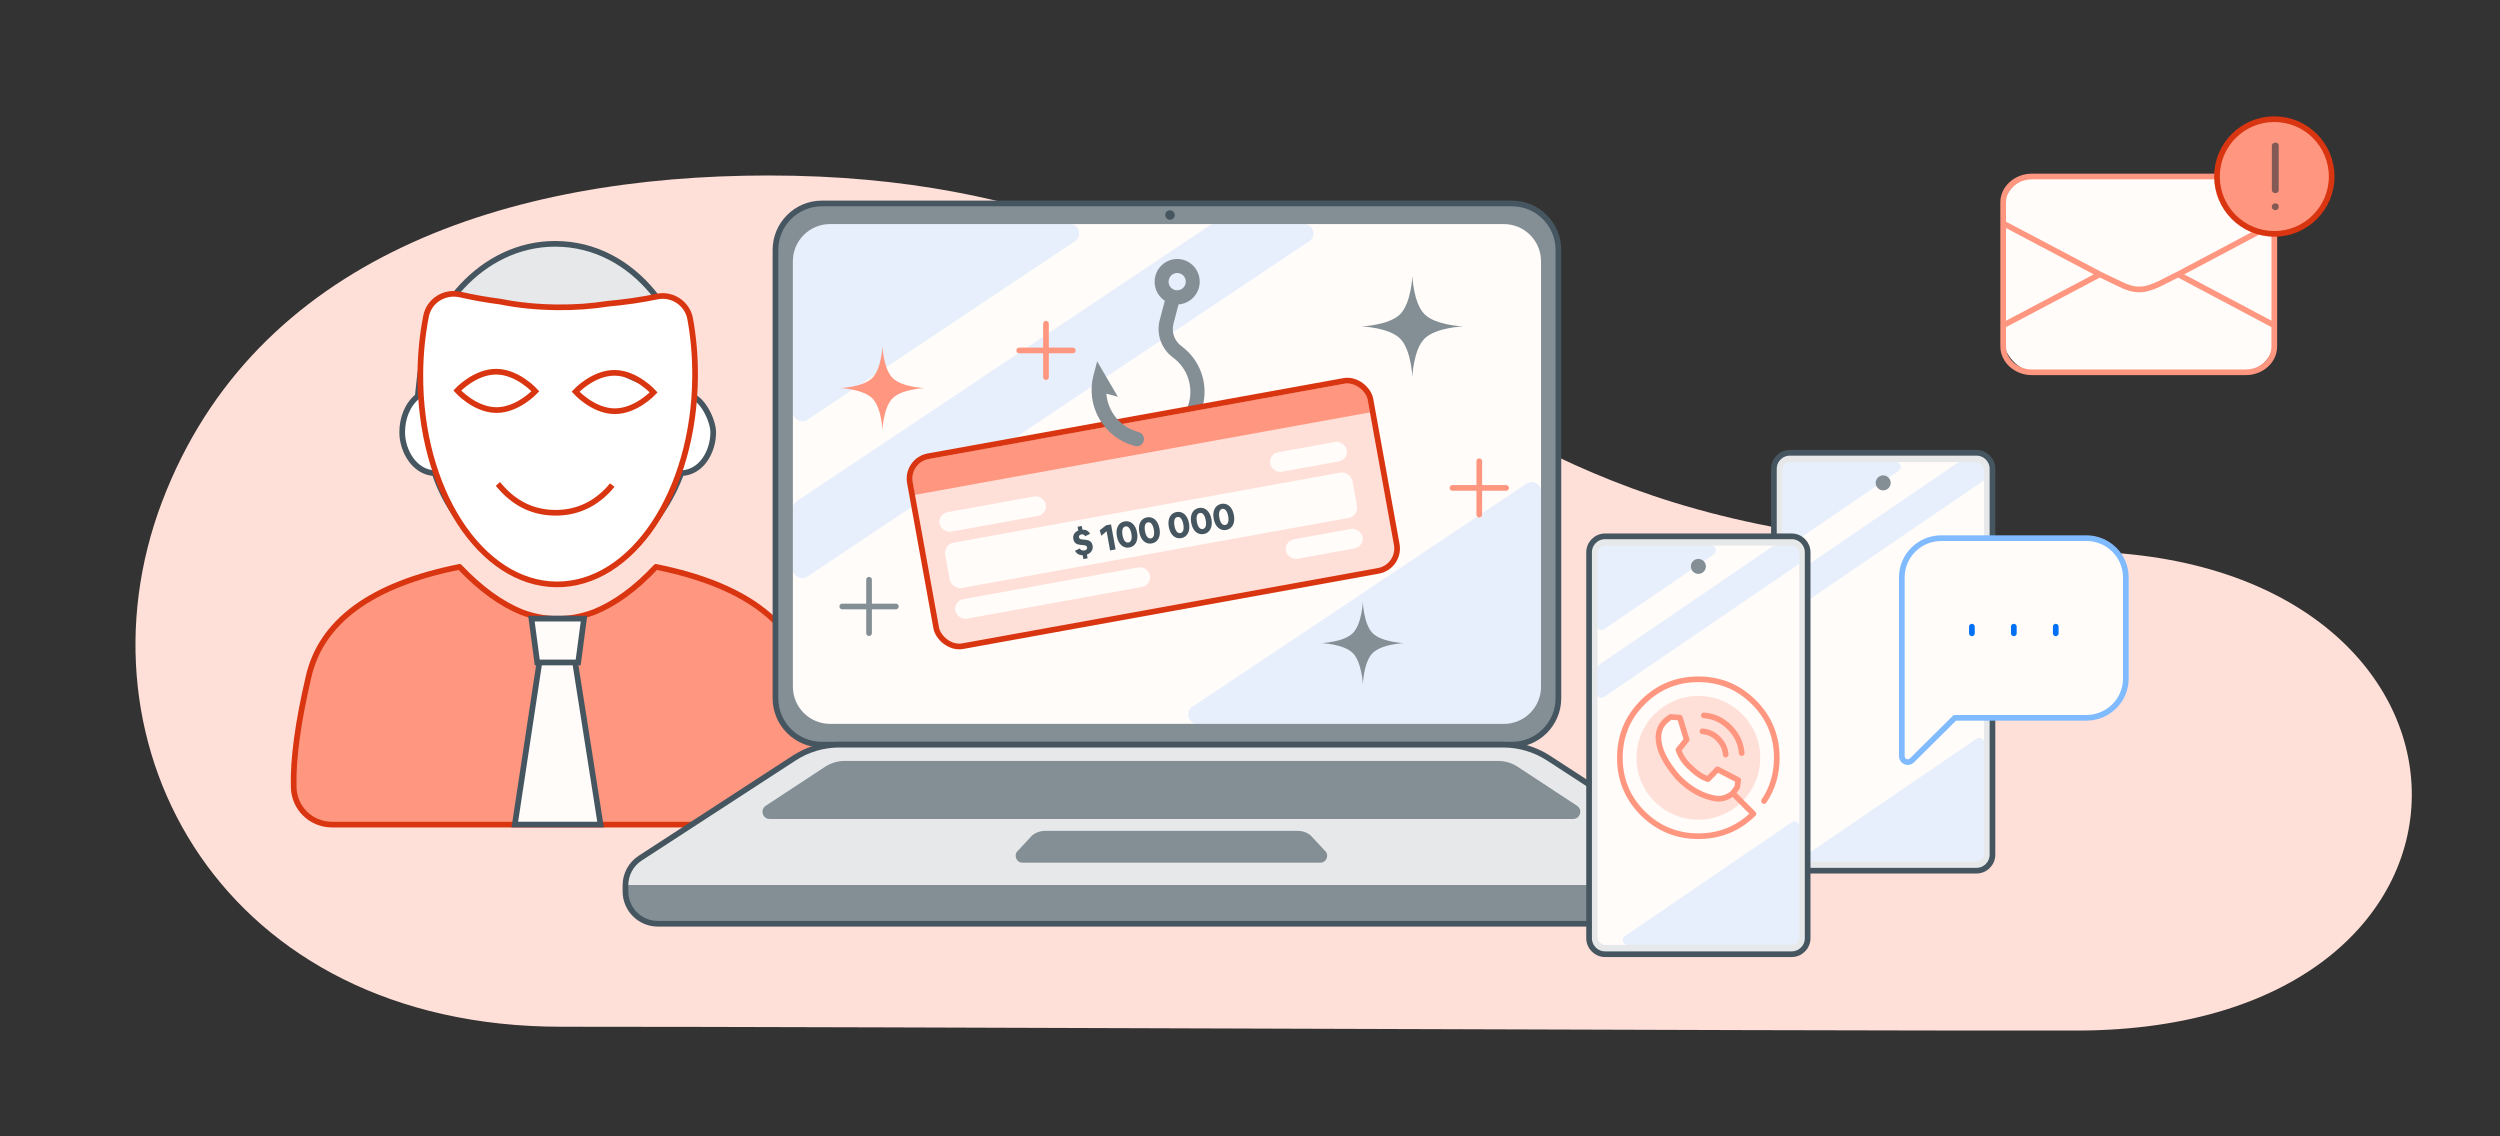 <?xml version="1.0" encoding="UTF-8"?>
<svg xmlns="http://www.w3.org/2000/svg" width="660" height="300" viewBox="0 0 660 300">
  <rect x="0" y="0" width="660" height="300" fill="#333333" stroke="none"/>
  <defs>
    <style>
      .cls-1, .cls-2, .cls-3, .cls-4, .cls-5, .cls-6, .cls-7, .cls-8, .cls-9, .cls-10, .cls-11, .cls-12, .cls-13 {
        stroke-width: 1.5px;
      }

      .cls-1, .cls-3, .cls-14, .cls-5, .cls-15, .cls-16 {
        fill-rule: evenodd;
      }

      .cls-1, .cls-17 {
        fill: #fff;
      }

      .cls-1, .cls-8, .cls-12 {
        stroke: #d93511;
      }

      .cls-18, .cls-16 {
        fill: #ffe0d9;
      }

      .cls-19, .cls-8 {
        fill: #ff9780;
      }

      .cls-20 {
        fill: #ff9780;
      }

      .cls-21 {
        fill: #838e95;
      }

      .cls-22, .cls-3, .cls-6, .cls-15, .cls-10 {
        fill: #fffcfa;
      }

      .cls-2 {
        stroke: #d93511;
      }

      .cls-2, .cls-4, .cls-5, .cls-7, .cls-8, .cls-9, .cls-10, .cls-11, .cls-12, .cls-13 {
        stroke-linecap: round;
        stroke-linejoin: round;
      }

      .cls-2, .cls-4, .cls-5, .cls-7, .cls-9, .cls-11, .cls-12, .cls-13 {
        fill: none;
      }

      .cls-3, .cls-6, .cls-7 {
        stroke: #455660;
      }

      .cls-4 {
        stroke: #0070f6;
      }

      .cls-23 {
        fill: #455660;
      }

      .cls-24 {
        fill: #455660;
      }

      .cls-14 {
        fill: #071d2b;
        isolation: isolate;
        opacity: .5;
      }

      .cls-5 {
        stroke: #ff9780;
      }

      .cls-25 {
        fill: #80baff;
      }

      .cls-26 {
        opacity: .2;
      }

      .cls-9 {
        stroke: #455660;
      }

      .cls-10 {
        stroke: #80baff;
      }

      .cls-11 {
        stroke: #838e95;
      }

      .cls-27 {
        fill: #e6e8ea;
      }

      .cls-13 {
        stroke: #ff9780;
      }
    </style>
  </defs>
  <g id="Layer_2" data-name="Layer 2">
    <path class="cls-18" d="M42.79,132.44c-24.48,64.49,16.07,138.62,105.37,138.62,83.52-.01,311.9,1.1,400.04,1.01,120.18-.13,116.19-126.5-1.05-126.5s-141.92-31.18-194.14-55.41c-38.97-18.12-76.69-43.83-150.12-43.83-68.6,0-135.62,21.63-160.1,86.12Z"/>
  </g>
  <g id="Layer_1" data-name="Layer 1">
    <g>
      <path class="cls-17" d="M182.69,104.62c-.7-19.69-14.94-40.25-36.14-40.25-19.5,0-34.17,17.94-35.86,36.36l-.41,3.89c-2.84,2.3-4.09,5.97-4.09,9.52,0,4.85,3.23,10.58,8.57,10.78,4.7,14.19,16.98,25.88,32.55,25.88s27.42-11.94,32.55-25.88c5.49-.21,8.44-5.86,8.44-10.78,0-3.05-2.65-8.58-5.6-9.52Z"/>
      <g>
        <path class="cls-8" d="M137.79,161.64c-5.54-2.25-11.03-6.24-16.47-11.99-23.3,4.67-36.61,14.42-39.91,29.24-2.77,11.94-4.06,21.51-3.88,28.7,0,5.61,4.48,10.11,10.18,10.11h118.8c5.44,0,10.45-4.5,10.45-10.11.18-7.19-1.12-16.76-3.88-28.7-3.48-14.82-16.79-24.57-39.91-29.24-5.36,5.75-10.85,9.75-16.47,11.99-6.34,2.34-12.64,2.34-18.89,0Z"/>
        <polygon class="cls-6" points="150.02 163.32 158.55 217.69 135.91 217.69 144.15 163.32 150.02 163.32"/>
        <polygon class="cls-3" points="152.64 174.89 141.83 174.89 140.3 163.32 154.17 163.32 152.64 174.89"/>
      </g>
      <path class="cls-27" d="M110.27,104.62c6.35-13.15,13.15-20.93,20.41-23.35,6.62-1.79,13.56.9,20.83,8.05,7.72,7.51,18.12,12.61,31.17,15.3-.7-19.69-14.94-40.25-36.14-40.25-19.5,0-34.17,17.94-35.86,36.36l-.41,3.89Z"/>
      <path class="cls-7" d="M182.69,104.62c2.95.94,5.6,6.47,5.6,9.52,0,4.92-2.95,10.57-8.44,10.78-5.13,13.93-16.9,25.87-32.55,25.87s-27.85-11.69-32.55-25.87c-5.35-.2-8.57-5.93-8.57-10.78,0-3.55,1.25-7.22,4.09-9.52M182.69,104.62c-13.06-2.68-23.45-7.78-31.17-15.3-7.26-7.15-14.2-9.84-20.83-8.05-7.26,2.42-14.07,10.2-20.41,23.35M182.69,104.62c-.7-19.69-14.94-40.25-36.14-40.25-19.5,0-34.17,17.94-35.86,36.36l-.41,3.89"/>
      <g>
        <path class="cls-1" d="M160.44,80.19c-4.17.66-8.6.99-13.33.94-5.37-.05-10.35-.56-14.97-1.49-3.72-.48-7.27-1.11-10.61-1.88-4.1-.94-8.24,1.57-9.05,5.7-.95,4.84-1.48,9.95-1.51,15.25-.21,30.5,15.86,55.37,35.89,55.57,20.03.19,36.44-24.38,36.64-54.87.04-5.28-.42-10.39-1.29-15.23-.73-4.05-4.71-6.73-8.74-5.89-4.06.85-8.43,1.49-13.02,1.9ZM130.99,108.26c-5.7-.05-10.28-5.16-10.28-5.16,0,0,4.65-5.02,10.35-4.97,5.7.05,10.28,5.16,10.28,5.16,0,0-4.65,5.02-10.35,4.97ZM162.22,108.56c-5.7-.05-10.28-5.16-10.28-5.16,0,0,4.65-5.02,10.35-4.97,5.7.05,10.28,5.16,10.28,5.16,0,0-4.65,5.02-10.35,4.97Z"/>
        <path class="cls-1" d="M131.44,127.76c.45.49.89.98,1.29,1.46,3.82,4.05,8.4,6.1,13.75,6.15,5.4.05,10.03-1.91,13.9-5.88.46-.48.88-.96,1.25-1.44"/>
      </g>
    </g>
    <g>
      <g>
        <path class="cls-21" d="M216.98,196.59c-6.77,0-12.26-5.49-12.26-12.26v-118.36c0-6.77,5.49-12.26,12.26-12.26h182.18c6.77,0,12.26,5.49,12.26,12.26v118.36c0,6.77-5.49,12.26-12.26,12.26h-182.18Z"/>
        <path class="cls-22" d="M219.14,191.1c-5.42,0-9.82-4.39-9.82-9.82v-112.3c0-5.42,4.39-9.82,9.82-9.82h177.89c5.41,0,9.8,4.39,9.8,9.82v112.3c0,5.42-4.4,9.82-9.8,9.82h-177.89Z"/>
        <g class="cls-26">
          <path class="cls-25" d="M316.16,191.1h80.86c5.41,0,9.8-4.39,9.8-9.82v-51.56c0-1.95-2.19-3.13-3.81-2.04l-88.22,58.92c-2.02,1.35-1.06,4.5,1.36,4.5Z"/>
          <path class="cls-25" d="M209.32,68.98v39.79c0,1.95,2.19,3.13,3.82,2.04l70.66-47.15c2.02-1.35,1.06-4.5-1.36-4.5h-63.3c-5.42,0-9.82,4.39-9.82,9.82Z"/>
          <path class="cls-25" d="M319.28,59.59l-108.87,72.68c-.67.45-1.09,1.21-1.09,2.04v15.85c0,1.97,2.19,3.13,3.82,2.05l132.51-88.54c2.02-1.35,1.06-4.5-1.36-4.5h-23.66c-.47,0-.96.15-1.35.42Z"/>
        </g>
        <path class="cls-9" d="M216.98,196.59c-6.77,0-12.26-5.49-12.26-12.26v-118.36c0-6.77,5.49-12.26,12.26-12.26h182.18c6.77,0,12.26,5.49,12.26,12.26v118.36c0,6.77-5.49,12.26-12.26,12.26h-182.18Z"/>
        <path class="cls-23" d="M310.13,56.76c0,.69-.56,1.25-1.25,1.25s-1.26-.56-1.26-1.25.57-1.25,1.26-1.25,1.25.56,1.25,1.25Z"/>
        <path class="cls-21" d="M221.59,196.59c-4.23,0-8.37,1.23-11.91,3.52l-40.67,26.44c-2.43,1.58-3.89,4.28-3.89,7.17v1.6c0,4.73,3.82,8.55,8.55,8.55h271.1c4.71,0,8.54-3.82,8.54-8.55v-1.6c0-2.9-1.46-5.59-3.89-7.17l-40.65-26.44c-3.55-2.29-7.68-3.52-11.91-3.52h-175.28Z"/>
        <path class="cls-27" d="M173.08,223.92c-4.06,2.49-7.91,4.65-7.9,9.72h288.12c0-5.71-3.62-6.94-7.75-9.63-12.36-8.03-24.79-16.03-37.11-24.01-3.37-2.17-5.93-3.1-10.95-3.1h-176.14c-5.02,0-7.78.76-11.15,2.95-12.39,8.02-24.57,15.96-37.13,24.08Z"/>
        <path class="cls-21" d="M217.82,202.43c1.55-1.01,3.37-1.55,5.22-1.55h172.43c1.85,0,3.67.54,5.2,1.55l15.66,10.29c1.58,1.04.84,3.49-1.04,3.49h-212.09c-1.89,0-2.61-2.44-1.04-3.49l15.66-10.29Z"/>
        <path class="cls-21" d="M346.07,220.6c-.96-.81-2.19-1.25-3.45-1.25h-66.73c-1.26,0-2.48.44-3.45,1.25l-3.64,3.92c-1.31,1.09-.56,3.23,1.14,3.23h78.62c1.7,0,2.46-2.14,1.14-3.23l-3.64-3.92Z"/>
        <path class="cls-9" d="M221.59,196.59c-4.23,0-8.37,1.23-11.91,3.52l-40.67,26.44c-2.43,1.58-3.89,4.28-3.89,7.17v1.6c0,4.73,3.82,8.55,8.55,8.55h271.1c4.71,0,8.54-3.82,8.54-8.55v-1.6c0-2.9-1.46-5.59-3.89-7.17l-40.65-26.44c-3.55-2.29-7.68-3.52-11.91-3.52h-175.28Z"/>
      </g>
      <g>
        <g>
          <path class="cls-21" d="M307.55,79.43h-.04s-1.32,4.99-1.32,4.99c-1,3.77.38,7.68,3.5,9.98,3.74,2.75,5.38,7.46,4.18,11.99-.34,1.27-.88,2.43-1.58,3.47l3.78,1c.61-1.08,1.09-2.27,1.42-3.51,1.6-6.03-.6-12.31-5.58-15.97-1.88-1.38-2.7-3.74-2.1-5.99l1.32-5-.07-.02c2.52-.14,4.79-1.89,5.47-4.47.84-3.2-1.05-6.49-4.23-7.33-3.17-.84-6.44,1.08-7.28,4.29-.68,2.58.42,5.21,2.54,6.58ZM308.59,73.78c.32-1.22,1.57-1.95,2.78-1.63,1.2.32,1.93,1.57,1.6,2.79-.32,1.22-1.57,1.95-2.78,1.63-1.21-.32-1.93-1.57-1.6-2.79Z"/>
          <g>
            <rect class="cls-18" x="242.69" y="110.11" width="123.56" height="50.96" rx="6" ry="6" transform="translate(-19.29 56.44) rotate(-10.27)"/>
            <path class="cls-20" d="M245.05,111.17h111.56c2.91,0,5.27,2.36,5.27,5.27v3.41h-122.15v-3.36c0-2.94,2.38-5.32,5.32-5.32Z" transform="translate(-15.77 55.46) rotate(-10.27)"/>
            <rect class="cls-22" x="251.78" y="153.96" width="52.23" height="5.23" rx="2.62" ry="2.62" transform="translate(-23.46 52.04) rotate(-10.27)"/>
            <rect class="cls-22" x="339.3" y="140.98" width="20.57" height="5.23" rx="2.62" ry="2.62" transform="translate(-20 64.61) rotate(-10.27)"/>
            <rect class="cls-22" x="247.81" y="133.11" width="28.52" height="5.23" rx="2.62" ry="2.62" transform="translate(-19.99 48.88) rotate(-10.27)"/>
            <rect class="cls-22" x="335.14" y="118.01" width="20.57" height="5.23" rx="2.62" ry="2.62" transform="translate(-15.97 63.5) rotate(-10.27)"/>
            <rect class="cls-22" x="249.25" y="133.94" width="109.26" height="12.15" rx="2.72" ry="2.72" transform="translate(-20.09 56.4) rotate(-10.27)"/>
            <g>
              <path class="cls-24" d="M286.01,147.58l-.18-1c-.94,0-1.65-.41-2.02-1.19l1.27-.6c.13.39.63.63,1.22.52.5-.09.76-.4.68-.83-.22-1.21-3.18.25-3.62-2.18-.18-1,.32-1.84,1.3-2.24l-.18-1,1.1-.2.18.97c.93-.03,1.67.36,2.01,1.1l-1.28.64c-.16-.37-.55-.56-1.01-.48-.49.09-.7.37-.63.78.22,1.21,3.16-.26,3.6,2.18.19,1.06-.43,1.99-1.5,2.36l.18.98-1.1.2Z"/>
              <path class="cls-24" d="M292.01,138.68l1.3-.24,1.2,6.61-1.45.26-.92-5.07-1.39,1.2-.42-1.44,1.68-1.33Z"/>
              <path class="cls-24" d="M294.85,141.58c-.39-2.14.45-3.64,2.03-3.93,1.6-.29,2.92.82,3.31,2.96s-.46,3.64-2.03,3.93-2.92-.82-3.31-2.96ZM298.68,140.89c-.24-1.31-.8-2.05-1.56-1.91s-1,1.02-.77,2.33.79,2.05,1.56,1.91,1-1.02.77-2.33Z"/>
              <path class="cls-24" d="M300.77,140.51c-.39-2.14.45-3.64,2.03-3.93s2.92.82,3.31,2.96-.46,3.64-2.03,3.93-2.92-.82-3.31-2.96ZM304.61,139.81c-.24-1.31-.8-2.05-1.56-1.91s-1,1.02-.77,2.33c.24,1.31.79,2.05,1.56,1.91s1-1.02.77-2.33Z"/>
              <path class="cls-24" d="M308.56,139.1c-.39-2.14.45-3.64,2.03-3.93,1.6-.29,2.92.82,3.31,2.96.39,2.14-.46,3.64-2.03,3.93-1.61.29-2.92-.82-3.31-2.96ZM312.39,138.4c-.24-1.31-.8-2.05-1.56-1.91s-1,1.02-.77,2.33c.24,1.31.79,2.05,1.56,1.91s1-1.02.77-2.33Z"/>
              <path class="cls-24" d="M314.48,138.03c-.39-2.14.45-3.64,2.03-3.93s2.92.82,3.31,2.96-.46,3.64-2.03,3.93-2.92-.82-3.31-2.96ZM318.31,137.33c-.24-1.31-.8-2.05-1.56-1.91s-1,1.02-.77,2.33.79,2.05,1.56,1.91,1-1.02.77-2.33Z"/>
              <path class="cls-24" d="M320.41,136.95c-.39-2.14.45-3.64,2.03-3.93,1.6-.29,2.92.82,3.31,2.96s-.46,3.64-2.03,3.93-2.92-.82-3.31-2.96ZM324.24,136.26c-.24-1.31-.8-2.05-1.56-1.91s-1,1.02-.77,2.33c.24,1.31.79,2.05,1.56,1.91s1-1.02.77-2.33Z"/>
            </g>
            <rect class="cls-2" x="242.69" y="110.11" width="123.56" height="50.96" rx="6" ry="6" transform="translate(-19.29 56.44) rotate(-10.27)"/>
          </g>
          <path class="cls-21" d="M295.12,104.74l-3.05-.81c.38,4.7,3.67,8.86,8.51,10.13,1.03.27,1.63,1.32,1.37,2.34-.27,1.02-1.32,1.62-2.35,1.35-8.18-2.17-13.06-10.52-10.92-18.66l.97-3.68,5.46,9.32h0Z"/>
        </g>
        <path class="cls-21" d="M372.86,72.81s-.28,7.21-3.23,10.15-10.18,3.21-10.18,3.21c0,0,7.24.28,10.18,3.22,2.95,2.93,3.23,10.15,3.23,10.15,0,0,.27-7.22,3.22-10.15,2.96-2.94,10.18-3.22,10.18-3.22,0,0-7.23-.27-10.18-3.21-2.95-2.94-3.22-10.15-3.22-10.15Z"/>
        <path class="cls-13" d="M276.14,85.46v7.06M276.14,92.52v7.04M276.14,92.52h-7.07M276.14,92.52h7.08"/>
        <path class="cls-19" d="M232.97,91.34s-.23,6-2.69,8.45c-2.46,2.45-8.48,2.67-8.48,2.67,0,0,6.02.23,8.48,2.68,2.46,2.44,2.69,8.45,2.69,8.45,0,0,.22-6.01,2.68-8.45,2.46-2.45,8.48-2.68,8.48-2.68,0,0-6.02-.22-8.48-2.67-2.46-2.45-2.68-8.45-2.68-8.45Z"/>
        <path class="cls-11" d="M229.43,153.05v7.06M229.43,160.11v7.04M229.43,160.11h-7.07M229.43,160.11h7.08"/>
        <path class="cls-21" d="M348.85,169.78s5.87.22,8.28,2.62c2.4,2.39,2.67,8.27,2.67,8.27,0,0,.18-5.87,2.58-8.27,2.4-2.39,8.28-2.62,8.28-2.62,0,0-5.88-.22-8.28-2.62-2.4-2.39-2.58-8.26-2.58-8.26,0,0-.27,5.87-2.67,8.26s-8.28,2.62-8.28,2.62Z"/>
        <path class="cls-13" d="M390.53,121.76v7.06M390.53,128.81v7.04M390.53,128.81h-7.07M390.53,128.81h7.08"/>
      </g>
    </g>
    <path class="cls-18" d="M493.95,224.18h-45.6c-3.3,0-6.1-2.47-6.1-5.5v-30.74c0-3.03,2.8-5.49,6.1-5.49h45.6c3.4,0,6.1,2.46,6.1,5.49v30.74c0,3.03-2.7,5.5-6.1,5.5Z"/>
    <g>
      <rect class="cls-22" x="528.84" y="46.6" width="71.57" height="51.67" rx="8.89" ry="8.89"/>
      <path class="cls-13" d="M528.84,85.91v5.56c0,3.75,3.47,6.81,7.55,6.81h56.47c4.21,0,7.55-3.06,7.55-6.81v-5.56M528.84,85.91l25.51-13.47M528.84,85.91v-26.93M600.42,85.91l-25.38-13.47M600.42,85.91v-26.93M528.84,58.97v-5.57c0-3.75,3.47-6.8,7.55-6.8h56.47c4.21,0,7.55,3.05,7.55,6.8v5.57M528.84,58.97l25.51,13.46M600.42,58.97l-25.38,13.46M554.35,72.43l5.2,2.5c3.96,1.98,6.31,1.98,10.53,0l4.95-2.5"/>
      <g>
        <circle class="cls-19" cx="600.42" cy="46.6" r="15.14"/>
        <circle class="cls-12" cx="600.42" cy="46.6" r="15.14"/>
        <path class="cls-14" d="M600.71,37.65c.51,0,.87.34.87.76v11.81c0,.41-.36.76-.87.76s-.94-.34-.94-.76v-11.81c0-.41.44-.76.94-.76ZM600.71,53.68c.51,0,.87.34.87.76v.27c0,.41-.36.76-.87.76s-.94-.34-.94-.76v-.27c0-.41.44-.76.94-.76Z"/>
      </g>
    </g>
    <g>
      <g>
        <path class="cls-27" d="M468.31,123.76c0-2.33,1.89-4.22,4.22-4.22h49.26c2.33,0,4.22,1.89,4.22,4.22v101.88c0,2.33-1.89,4.22-4.22,4.22h-49.26c-2.33,0-4.22-1.89-4.22-4.22v-101.88Z"/>
        <path class="cls-22" d="M470.52,124.11c0-1.16.95-2.11,2.11-2.11h49.05c1.16,0,2.11.94,2.11,2.11v101.2c0,1.16-.94,2.11-2.11,2.11h-49.05c-1.16,0-2.11-.94-2.11-2.11v-101.2Z"/>
        <g class="cls-26">
          <path class="cls-25" d="M523.79,196.02v29.28c0,1.16-.94,2.11-2.11,2.11h-43.25c-1.23-.01-1.71-1.61-.69-2.31l44.07-30.07c.83-.56,1.95,0,1.98,1Z"/>
          <path class="cls-25" d="M470.93,122.86c-.26.35-.41.78-.41,1.24v19.62c.37.54,1.14.75,1.76.33l28.97-19.75c1.02-.69.54-2.28-.68-2.31h-27.79c-.74,0-1.4.34-1.86.86Z"/>
          <path class="cls-25" d="M517.8,122c-.5,0-.97.16-1.38.44l-45,30.7c-.4.27-.7.63-.89,1.06v7.41c.37.54,1.14.75,1.76.33l51.5-35.15v-2.68c0-1.16-.94-2.11-2.11-2.11h-3.88Z"/>
        </g>
        <path class="cls-21" d="M499.14,127.48c0,1.09-.89,1.98-1.98,1.98s-1.98-.89-1.98-1.98.89-1.98,1.98-1.98,1.98.89,1.98,1.98Z"/>
        <path class="cls-9" d="M468.31,123.76c0-2.33,1.89-4.22,4.22-4.22h49.26c2.33,0,4.22,1.89,4.22,4.22v101.88c0,2.33-1.89,4.22-4.22,4.22h-49.26c-2.33,0-4.22-1.89-4.22-4.22v-101.88Z"/>
      </g>
      <g>
        <path class="cls-10" d="M550.79,189.5c5.76,0,10.43-4.63,10.43-10.35v-26.73c0-5.71-4.67-10.35-10.43-10.35h-38.28c-5.76,0-10.43,4.63-10.43,10.35v47.23c0,1.38,1.68,2.08,2.67,1.1l11.34-11.25h34.7Z"/>
        <g>
          <line class="cls-4" x1="542.72" y1="165.44" x2="542.72" y2="167.2"/>
          <line class="cls-4" x1="520.58" y1="165.44" x2="520.58" y2="167.2"/>
          <line class="cls-4" x1="531.65" y1="165.44" x2="531.65" y2="167.2"/>
        </g>
      </g>
    </g>
    <g>
      <g>
        <path class="cls-27" d="M419.52,145.81c0-2.33,1.89-4.22,4.22-4.22h49.26c2.33,0,4.22,1.89,4.22,4.22v101.88c0,2.33-1.89,4.22-4.22,4.22h-49.26c-2.33,0-4.22-1.89-4.22-4.22v-101.88Z"/>
        <path class="cls-22" d="M421.74,146.15c0-1.16.95-2.11,2.11-2.11h49.05c1.16,0,2.11.94,2.11,2.11v101.2c0,1.16-.94,2.11-2.11,2.11h-49.05c-1.16,0-2.11-.94-2.11-2.11v-101.2Z"/>
        <g class="cls-26">
          <path class="cls-25" d="M475,218.07v29.28c0,1.16-.94,2.11-2.11,2.11h-43.25c-1.23-.01-1.71-1.61-.69-2.31l44.07-30.07c.83-.56,1.95,0,1.98,1Z"/>
          <path class="cls-25" d="M422.14,144.91c-.26.35-.41.78-.41,1.24v19.62c.37.54,1.14.75,1.76.33l28.97-19.75c1.02-.69.54-2.28-.68-2.31h-27.79c-.74,0-1.4.34-1.86.86Z"/>
          <path class="cls-25" d="M469.01,144.04c-.5,0-.97.16-1.38.44l-45,30.7c-.4.27-.7.63-.89,1.06v7.41c.37.54,1.14.75,1.76.33l51.5-35.15v-2.68c0-1.16-.94-2.11-2.11-2.11h-3.88Z"/>
        </g>
        <path class="cls-21" d="M450.35,149.53c0,1.09-.89,1.98-1.98,1.98s-1.98-.89-1.98-1.98.89-1.98,1.98-1.98,1.98.89,1.98,1.98Z"/>
        <path class="cls-9" d="M419.52,145.81c0-2.33,1.89-4.22,4.22-4.22h49.26c2.33,0,4.22,1.89,4.22,4.22v101.88c0,2.33-1.89,4.22-4.22,4.22h-49.26c-2.33,0-4.22-1.89-4.22-4.22v-101.88Z"/>
      </g>
      <g>
        <path class="cls-15" d="M457.52,209.47c-1.34,1.1-2.8,1.57-4.4,1.42-3.6-.56-6.95-2.42-10.03-5.56-3.49-4.01-5.23-7.56-5.21-10.65,0-2.26,1.09-4.06,3.27-5.37l2.39.19,1.78,5.82-2.17,2.69c.6,1.77,1.67,3.33,3.2,4.69,1.51,1.51,3.04,2.52,4.59,3.04l2.52-2.59,5.47,2.85-.26,1.88"/>
        <path class="cls-16" d="M448.37,183.72c-9.02,0-16.34,7.32-16.34,16.34s7.32,16.34,16.34,16.34,16.34-7.32,16.34-16.34-7.32-16.34-16.34-16.34ZM458.69,207.89l-1.16,1.59c-1.34,1.1-2.8,1.57-4.4,1.42-3.6-.56-6.95-2.42-10.03-5.56-3.49-4.01-5.23-7.56-5.21-10.65,0-2.26,1.09-4.06,3.27-5.37l2.39.19,1.78,5.82-2.17,2.69c.6,1.77,1.67,3.33,3.2,4.69,1.51,1.51,3.04,2.52,4.59,3.04l2.52-2.59,5.47,2.85-.26,1.88Z"/>
        <g>
          <path class="cls-5" d="M445.28,195.27l-2.17,2.69c.6,1.77,1.67,3.33,3.2,4.69,1.51,1.51,3.04,2.52,4.59,3.04l2.52-2.59,5.47,2.85-.26,1.88-1.16,1.59c-1.34,1.1-2.8,1.57-4.4,1.42-3.6-.56-6.95-2.42-10.03-5.56-3.49-4.01-5.23-7.56-5.21-10.65,0-2.26,1.09-4.06,3.27-5.37l2.39.19,1.78,5.82"/>
          <g>
            <path class="cls-5" d="M457.65,209.6l5.24,5.24c-4.03,3.95-8.88,5.92-14.53,5.92s-10.62-2.02-14.66-6.05c-4.03-4.03-6.05-8.92-6.05-14.66s2.02-10.62,6.05-14.66c4.03-4.03,8.92-6.05,14.66-6.05s10.6,2.02,14.66,6.05c4.03,4.03,6.05,8.92,6.05,14.66,0,4.29-1.12,8.1-3.37,11.42"/>
            <path class="cls-5" d="M449.82,188.86c2.61.19,4.87,1.25,6.79,3.17,1.92,1.92,2.99,4.18,3.2,6.79M449.44,193.07c1.62.13,3.01.79,4.17,1.97,1.19,1.19,1.84,2.58,1.97,4.17"/>
          </g>
        </g>
      </g>
    </g>
  </g>
</svg>